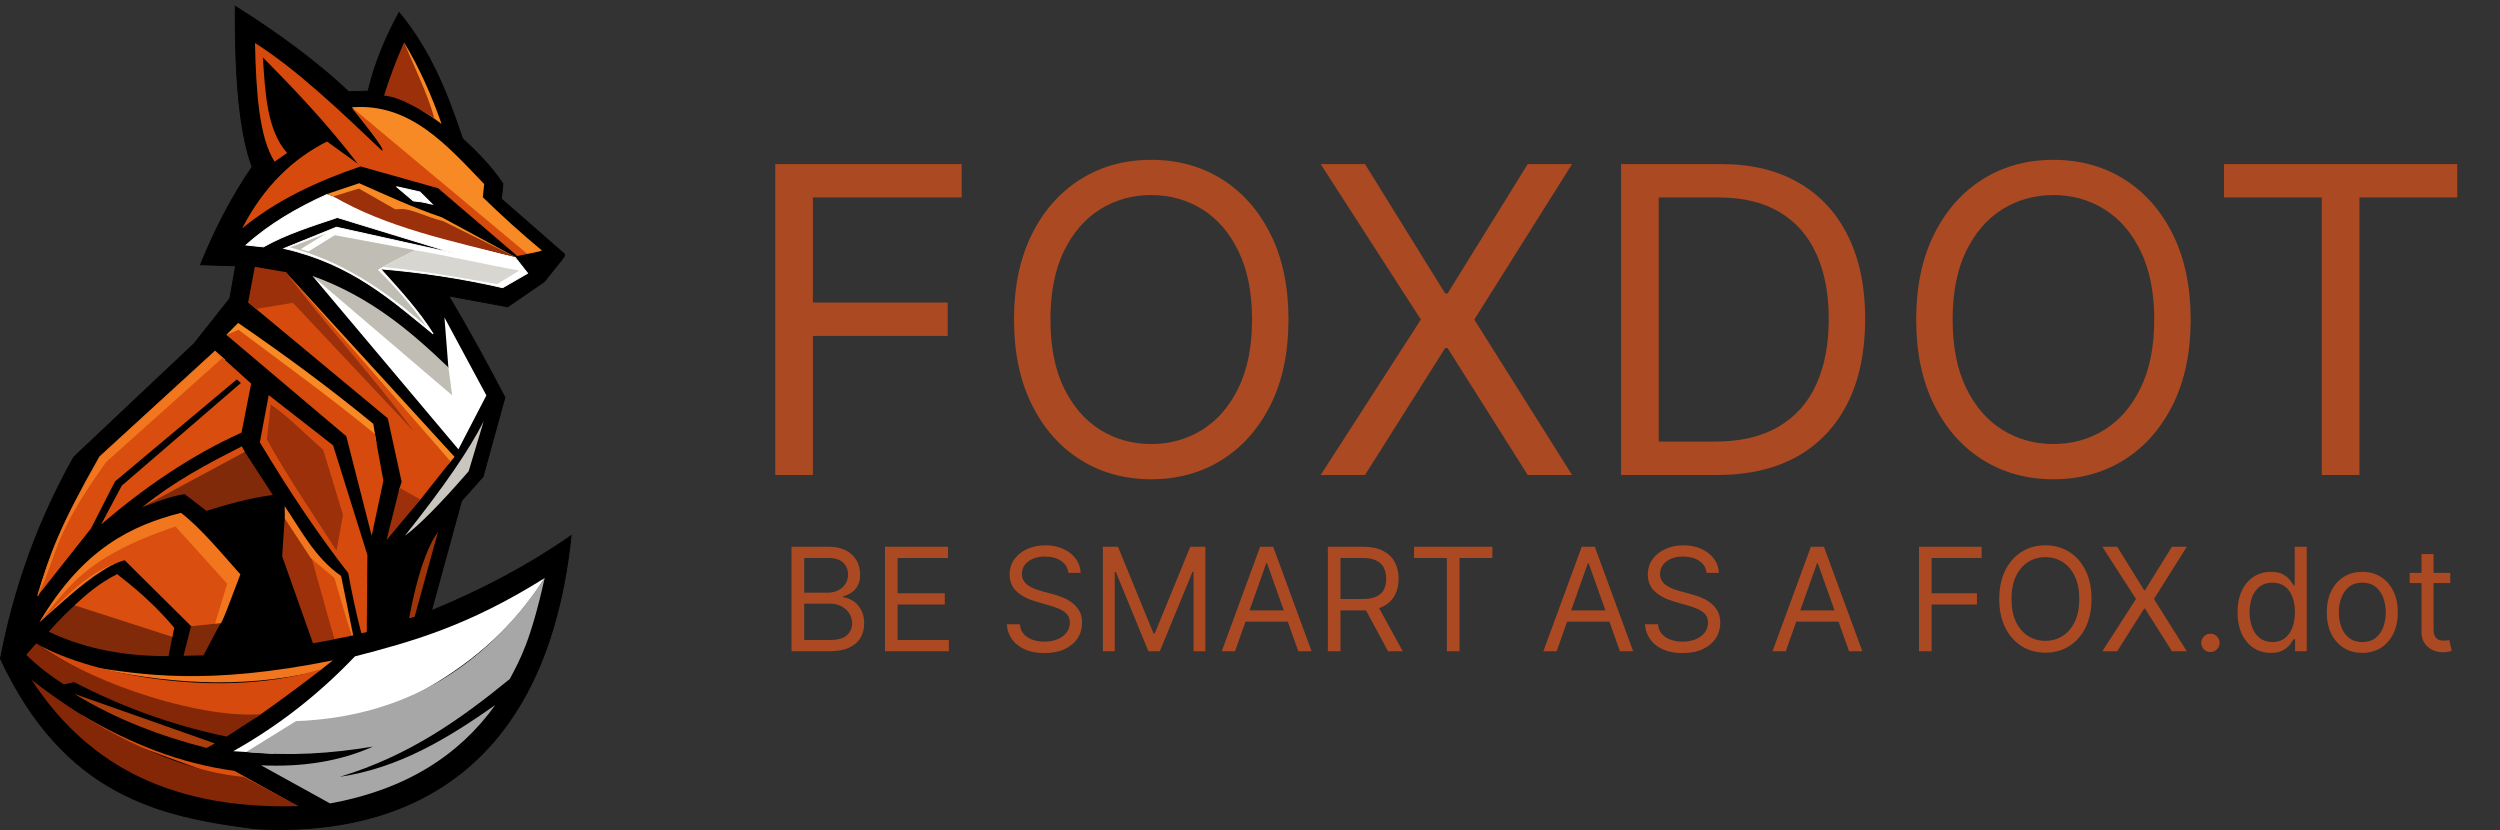 <svg width="256" height="85" viewBox="0 0 256 85" fill="none" xmlns="http://www.w3.org/2000/svg">
<rect x="0" y="0" width="256" height="85" fill="#333333" stroke="none"/>
<g clip-path="url(#clip0_223_77)">
<path d="M24.087 0.647C28.569 3.453 32.483 6.359 35.698 9.386L37.695 9.328C38.367 6.453 39.493 3.805 40.865 1.279C44.211 5.338 45.858 9.751 47.366 14.193C48.934 15.642 50.395 17.144 51.5 18.824L51.339 20.372L57.796 26.012C57.602 26.364 58.52 25.424 56.35 28.072L55.751 28.831L51.982 31.417L45.949 30.306C47.997 33.747 49.889 37.214 51.705 40.693L49.469 48.801L47.263 51.285L44.181 62.533C49.322 60.42 54.121 57.897 58.483 54.849C55.502 83.496 35.97 85.407 26.198 84.87C16.282 83.629 6.608 81.47 0.048 67.456C1.416 60.246 3.875 53.348 7.557 46.8L19.858 35.201L23.539 30.555L24.123 27.224L20.529 27.107C21.956 23.585 23.676 20.222 25.818 17.086C24.545 13.722 24.038 8.03 24.087 0.647Z" fill="black"/>
<path d="M24.087 0.647C28.569 3.453 32.483 6.359 35.698 9.386L37.695 9.328C38.367 6.453 39.493 3.805 40.865 1.279C44.211 5.338 45.858 9.751 47.366 14.193C48.934 15.642 50.395 17.144 51.5 18.824L51.339 20.372L57.796 26.012C57.602 26.364 58.52 25.424 56.35 28.072L55.751 28.831L51.982 31.417L45.949 30.306C47.997 33.747 49.889 37.214 51.705 40.693L49.469 48.801L47.263 51.285L44.181 62.533C49.322 60.42 54.121 57.897 58.483 54.849C55.502 83.496 35.97 85.407 26.198 84.87C16.282 83.629 6.608 81.47 0.048 67.456C1.416 60.246 3.875 53.348 7.557 46.8L19.858 35.201L23.539 30.555L24.123 27.224L20.529 27.107C21.956 23.585 23.676 20.222 25.818 17.086C24.545 13.722 24.038 8.03 24.087 0.647Z" stroke="black" stroke-width="0.093"/>
<path d="M23.882 76.923L27.944 77.171C39.63 73.197 49.628 68.963 55.773 59.195C47.863 64.157 42.082 65.72 36.343 67.215C32.737 70.998 28.619 74.27 23.882 76.923Z" fill="white"/>
<path d="M55.779 59.176C49.874 68.088 41.662 73.412 30.306 73.844L25.203 77.005C29.623 77.443 33.942 77.165 38.198 76.447C34.826 77.96 30.985 78.564 26.732 78.369L33.797 82.273C41.485 80.875 46.996 77.39 50.718 72.192C45.882 75.591 40.875 78.649 34.789 79.546C41.945 77.388 47.226 73.589 52.205 69.526C53.276 67.5 54.33 65.669 55.779 59.176Z" fill="#A7A7A7"/>
<path d="M24.01 78.937L29.835 82.182L7.787 74.113L8.41 73.24C13.273 76.097 18.408 78.18 24.01 78.937Z" fill="#DB500F"/>
<path d="M3.233 69.604C8.386 77.503 16.464 82.955 30.58 82.547L24.942 79.552C17.533 78.883 9.008 74.179 3.233 69.604Z" fill="#842707"/>
<path d="M22 76.127L21.154 76.592C16.384 75.364 11.827 73.631 7.621 71.055L22 76.127Z" fill="#AB3E0C"/>
<path d="M34.087 67.617L32.728 68.683C24.403 70.662 16.656 69.922 9.106 68.26C14.504 69.085 21.146 70.232 34.087 67.617Z" fill="#F1761E"/>
<path d="M33.049 68.45C30.817 70.163 28.559 71.85 26.23 73.467C17.072 73.02 9.485 69.778 3.708 65.893C9.532 69.255 23.255 71.669 33.049 68.45Z" fill="#D64B0D"/>
<path d="M3.7 65.886L2.692 67.055C3.852 68.192 5.142 69.197 6.549 70.086L7.586 69.845C12.385 72.337 17.555 74.257 23.21 75.425L26.738 73.132C20.917 73.585 10.131 70.394 3.7 65.886Z" fill="#842707"/>
<path d="M4.998 64.692C6.017 63.526 7.112 62.414 8.324 61.387L11.981 59.661L17.693 64.991L17.259 67.181C13.008 67.212 8.892 66.532 4.998 64.692Z" fill="#802A09"/>
<path d="M12.005 58.786C10.153 59.72 8.86 60.84 7.641 61.985L17.645 65.215L17.843 64.278C14.932 60.86 12.434 59.216 12.005 58.786Z" fill="#DA4E10"/>
<path d="M22.564 63.815C22.642 64.152 23.776 60.993 24.614 58.814C22.586 56.538 20.557 54.069 18.528 52.512C13.489 53.813 8.538 56.13 4.038 63.711C7.801 60.474 12.984 54.978 17.404 57.508L19.574 64.122L22.22 64.199L22.564 63.815Z" fill="#F1761E"/>
<path d="M4.036 63.716C6.679 61.243 8.938 58.459 12.758 57.362L19.58 64.126C21.188 64.886 21.893 64.638 22.049 63.775L23.261 59.772L17.973 53.914C8.36 57.146 6.923 60.385 4.036 63.716Z" fill="#DA4E10"/>
<path d="M19.563 64.124L18.793 67.151L20.833 67.109L22.579 63.814L19.563 64.124Z" fill="#802A09"/>
<path d="M34.214 65.451L35.986 65.1L34.417 59.031L31.339 56.118L34.214 65.451Z" fill="#D64B0D"/>
<path d="M29.163 52.95L28.893 56.96L32.049 65.871L34.24 65.47L31.732 56.511L29.163 52.95Z" fill="#9B300A"/>
<path d="M29.148 51.829L29.167 53.111L31.834 57.161L34.242 59.186L35.986 65.1L36.168 65.065L34.928 58.979C32.213 57.069 30.866 54.338 29.148 51.829Z" fill="#F1761E"/>
<path d="M25 46.171L27.936 50.686C25.334 51.034 23.226 51.669 21.136 52.315C20.33 51.691 19.318 50.885 18.893 50.598C17.386 50.829 15.992 51.409 14.576 51.928L25 46.171Z" fill="#802A09"/>
<path d="M14.581 51.926L25.062 46.269L24.767 45.706C21.204 47.518 17.861 49.27 14.581 51.926Z" fill="#D94E0F"/>
<path d="M22.021 35.965L23.013 36.843L9.811 49.187L3.861 61.004C5.139 56.782 6.059 54.089 10.216 46.771L22.021 35.965Z" fill="#F1761E"/>
<path d="M22.021 35.965L23.013 36.843L9.811 49.187L3.861 61.004C5.139 56.782 6.059 54.089 10.216 46.771L22.021 35.965Z" stroke="#F2731D" stroke-width="0.093"/>
<path d="M12.466 49.736L10.362 53.695C14.82 49.877 19.555 46.633 24.727 44.3L25.719 39.28L22.786 36.636L10.886 47.296C5.224 55.167 5.983 56.66 3.861 61.014L9.316 54.114L11.774 49.3L24.253 38.846L24.666 39.218L12.466 49.736Z" fill="#D94E0F"/>
<path d="M27.517 40.458L26.608 45.292C29.68 50.419 32.695 54.876 35.657 58.68C36.033 60.709 36.458 62.753 37 64.837L37.557 64.733L37.619 56.821L34.107 45.602L27.517 40.458Z" fill="#D64B0D"/>
<path d="M27.723 41.429L27.331 44.983C29.129 48.33 31.948 52.48 34.459 56.387L35.12 52.709L33.095 46.057C31.299 44.5 29.346 42.492 27.723 41.429Z" fill="#9B300A"/>
<path d="M44.838 54.498C43.723 56.022 42.73 58.863 41.887 63.307L42.457 63.161L44.838 54.498Z" fill="#9E3508"/>
<path d="M41.462 54.858C42.863 53.849 45.13 51.552 47.991 48.257L49.519 43.164C48.032 46.08 45.507 49.779 41.462 54.858Z" fill="#C9C6BF"/>
<path d="M24.386 33.067L23.188 34.28L27.235 36.807L38.403 45.149L38.564 45.43L38.224 43.4C33.697 39.676 29.068 36.286 24.386 33.067Z" fill="#F88A25"/>
<path d="M23.188 34.294L24.415 33.769C29.052 37.251 33.643 40.546 38.381 44.433L39.258 49.225L38.06 54.864L35.459 44.667L23.188 34.294Z" fill="#D64B0D"/>
<path d="M46.544 46.78L45.852 47.606L29.265 27.881L46.544 46.78Z" fill="#F88A25"/>
<path d="M25.416 30.964L39.711 42.841L41.128 49.342L40.821 50.277L42.91 51.328L46.139 47.252L29.28 27.881L25.416 30.964Z" fill="#D64B0D"/>
<path d="M26.096 27.326L25.409 30.964L26.212 31.636L29.996 31.008L42.384 44.185C38.24 38.526 33.272 33.252 29.273 27.866L26.096 27.326Z" fill="#9B300A"/>
<path d="M40.923 49.955L39.579 55.302L43.056 51.153L40.923 49.955Z" fill="#9B300A"/>
<path d="M31.979 28.269L46.359 40.417L31.979 28.269Z" fill="#F88A25"/>
<path d="M45.511 32.513L49.805 40.489L46.942 46.011L32.012 28.276L45.919 37.684L45.511 32.513Z" fill="white"/>
<path d="M31.979 28.248L46.296 40.479L45.925 37.628C42.048 33.915 37.93 30.386 31.979 28.248Z" fill="#C0BDB4"/>
<path d="M29.09 25.442L34.451 23.265L46.621 25.968L34.539 22.272C31.909 23.159 29.231 23.996 26.972 25.281L25.204 25.091C27.638 22.907 30.462 21.28 33.473 19.92C39.633 22.067 43.753 24.215 52.756 26.362L54.027 27.984L51.471 29.459C47.003 28.431 42.889 27.859 38.966 27.531C40.9 29.683 42.874 31.814 44.356 34.193C40.068 30.692 36.015 27.021 29.09 25.442Z" fill="white"/>
<path d="M29.09 25.442L34.451 23.265L46.621 25.968L34.539 22.272C31.909 23.159 29.231 23.996 26.972 25.281L25.204 25.091C27.638 22.907 30.462 21.28 33.473 19.92C39.633 22.067 43.753 24.215 52.756 26.362L54.027 27.984L51.471 29.459C47.003 28.431 42.889 27.859 38.966 27.531C40.9 29.683 42.874 31.814 44.356 34.193C40.068 30.692 36.015 27.021 29.09 25.442Z" stroke="white" stroke-width="0.093"/>
<path d="M33.371 23.922L29.689 25.325C33.63 26.414 37.959 28.385 43.64 33.418C42.391 31.596 40.761 29.679 38.732 27.663C38.481 27.653 40.345 26.703 42.516 25.617L34.276 24.084L31.588 25.749L30.785 25.515L33.371 23.922Z" fill="#C0BDB4"/>
<path d="M33.473 19.872L36.778 18.762C39.551 19.984 42.276 21.257 45.253 22.257L52.768 26.322L33.473 19.872Z" fill="#F88A25"/>
<path d="M39.174 27.339L42.469 25.619C45.725 26.155 49.382 27.029 53.18 27.706L50.901 29.094C46.979 28.391 43.058 27.699 39.174 27.339Z" fill="#D7D6D0"/>
<path d="M34.13 20.11L36.745 19.306L40.465 21.43L41.038 21.399C42.113 21.357 43.686 22.239 45.364 22.637L52.763 26.317C46.205 24.704 39.518 23.263 34.13 20.11Z" fill="#9B300A"/>
<path d="M24.79 23.393C27.062 19.004 30.048 16.232 33.487 14.489L36.648 16.782C33.331 12.455 30.12 9.13 26.918 5.873C27.158 9.577 27.337 13.327 29.397 15.666L28.116 16.555C26.543 14.101 26.222 9.439 26.112 4.407C30.317 7.062 34.712 11.243 39.107 15.418C39.715 15.54 36.123 11.182 36.07 11.121C36.031 11.077 37.593 11.089 37.593 11.089C44.395 13.726 48.351 20.783 55.284 25.734L52.976 26.216L44.868 19.277L36.92 17.042C32.456 18.569 28.284 20.508 24.79 23.393Z" fill="#D64B0D"/>
<path d="M41.376 4.332C42.978 7.021 44.222 9.822 45.218 12.703C44.81 12.38 44.335 12.019 43.027 11.199L41.376 4.332Z" fill="#F88A25"/>
<path d="M36.022 10.986C41.968 10.521 45.715 14.815 49.581 18.848L49.44 20.198C51.348 22.056 53.361 23.88 55.503 25.661L53.983 25.982L36.022 10.986Z" fill="#F88A25"/>
<path d="M39.324 9.789C39.895 7.942 40.588 6.126 41.379 4.335C42.437 6.924 43.777 9.552 44.468 12.092C42.665 11.006 40.859 9.908 39.324 9.789Z" fill="#9B300A"/>
<path d="M40.602 19.113L42.325 20.573C43.586 20.68 43.871 20.851 44.266 20.918L43.001 19.66L40.602 19.113Z" fill="white"/>
<path d="M40.602 19.113L42.325 20.573C43.586 20.68 43.871 20.851 44.266 20.918L43.001 19.66L40.602 19.113Z" stroke="white" stroke-width="0.094"/>
<path d="M79.385 48.64V16.802H98.475V20.222H83.24V30.98H97.045V34.4H83.24V48.64H79.385ZM131.941 32.721C131.941 36.079 131.335 38.981 130.122 41.426C128.909 43.872 127.246 45.758 125.132 47.085C123.018 48.412 120.603 49.075 117.888 49.075C115.172 49.075 112.757 48.412 110.643 47.085C108.529 45.758 106.866 43.872 105.653 41.426C104.441 38.981 103.834 36.079 103.834 32.721C103.834 29.363 104.441 26.461 105.653 24.015C106.866 21.57 108.529 19.683 110.643 18.357C112.757 17.03 115.172 16.367 117.888 16.367C120.603 16.367 123.018 17.03 125.132 18.357C127.246 19.683 128.909 21.57 130.122 24.015C131.335 26.461 131.941 29.363 131.941 32.721ZM128.21 32.721C128.21 29.964 127.749 27.637 126.826 25.741C125.914 23.844 124.676 22.409 123.111 21.435C121.556 20.461 119.815 19.974 117.888 19.974C115.96 19.974 114.214 20.461 112.649 21.435C111.094 22.409 109.856 23.844 108.933 25.741C108.021 27.637 107.565 29.964 107.565 32.721C107.565 35.478 108.021 37.804 108.933 39.701C109.856 41.597 111.094 43.033 112.649 44.007C114.214 44.981 115.96 45.468 117.888 45.468C119.815 45.468 121.556 44.981 123.111 44.007C124.676 43.033 125.914 41.597 126.826 39.701C127.749 37.804 128.21 35.478 128.21 32.721ZM139.776 16.802L147.984 30.047H148.233L156.441 16.802H160.98L150.969 32.721L160.98 48.64H156.441L148.233 35.644H147.984L139.776 48.64H135.237L145.497 32.721L135.237 16.802H139.776ZM175.822 48.64H165.998V16.802H176.258C179.346 16.802 181.989 17.439 184.186 18.714C186.383 19.979 188.067 21.797 189.238 24.171C190.409 26.534 190.995 29.363 190.995 32.659C190.995 35.975 190.404 38.83 189.223 41.224C188.041 43.608 186.321 45.442 184.062 46.728C181.802 48.002 179.056 48.64 175.822 48.64ZM169.853 45.22H175.574C178.206 45.22 180.388 44.712 182.118 43.696C183.849 42.681 185.139 41.235 185.989 39.359C186.839 37.483 187.264 35.25 187.264 32.659C187.264 30.088 186.844 27.876 186.005 26.021C185.165 24.155 183.911 22.725 182.243 21.73C180.574 20.725 178.496 20.222 176.009 20.222H169.853V45.22ZM224.325 32.721C224.325 36.079 223.719 38.981 222.506 41.426C221.293 43.872 219.63 45.758 217.516 47.085C215.402 48.412 212.987 49.075 210.272 49.075C207.556 49.075 205.142 48.412 203.027 47.085C200.913 45.758 199.25 43.872 198.037 41.426C196.825 38.981 196.218 36.079 196.218 32.721C196.218 29.363 196.825 26.461 198.037 24.015C199.25 21.57 200.913 19.683 203.027 18.357C205.142 17.03 207.556 16.367 210.272 16.367C212.987 16.367 215.402 17.03 217.516 18.357C219.63 19.683 221.293 21.57 222.506 24.015C223.719 26.461 224.325 29.363 224.325 32.721ZM220.594 32.721C220.594 29.964 220.133 27.637 219.21 25.741C218.298 23.844 217.06 22.409 215.495 21.435C213.94 20.461 212.199 19.974 210.272 19.974C208.344 19.974 206.598 20.461 205.033 21.435C203.478 22.409 202.24 23.844 201.317 25.741C200.405 27.637 199.949 29.964 199.949 32.721C199.949 35.478 200.405 37.804 201.317 39.701C202.24 41.597 203.478 43.033 205.033 44.007C206.598 44.981 208.344 45.468 210.272 45.468C212.199 45.468 213.94 44.981 215.495 44.007C217.06 43.033 218.298 41.597 219.21 39.701C220.133 37.804 220.594 35.478 220.594 32.721ZM227.741 20.222V16.802H251.619V20.222H241.608V48.64H237.752V20.222H227.741Z" fill="#AB4922"/>
<path d="M81.052 66.687V55.986H84.794C85.539 55.986 86.154 56.115 86.638 56.373C87.122 56.627 87.483 56.97 87.72 57.402C87.957 57.831 88.075 58.306 88.075 58.829C88.075 59.289 87.993 59.668 87.829 59.968C87.669 60.267 87.457 60.504 87.192 60.678C86.931 60.853 86.647 60.981 86.34 61.065V61.17C86.668 61.191 86.997 61.306 87.328 61.514C87.659 61.724 87.936 62.023 88.159 62.413C88.382 62.803 88.493 63.281 88.493 63.845C88.493 64.381 88.371 64.864 88.127 65.292C87.883 65.721 87.498 66.06 86.972 66.311C86.447 66.562 85.762 66.687 84.919 66.687H81.052ZM82.348 65.538H84.919C85.766 65.538 86.366 65.374 86.722 65.047C87.08 64.716 87.26 64.315 87.26 63.845C87.26 63.483 87.168 63.148 86.983 62.842C86.798 62.532 86.535 62.284 86.194 62.1C85.853 61.912 85.448 61.818 84.982 61.818H82.348V65.538ZM82.348 60.689H84.752C85.142 60.689 85.494 60.612 85.807 60.459C86.124 60.306 86.375 60.09 86.56 59.811C86.748 59.532 86.842 59.205 86.842 58.829C86.842 58.359 86.678 57.96 86.351 57.632C86.023 57.301 85.504 57.136 84.794 57.136H82.348V60.689ZM90.622 66.687V55.986H97.08V57.136H91.918V60.752H96.746V61.901H91.918V65.538H97.164V66.687H90.622ZM109.406 58.662C109.343 58.132 109.089 57.721 108.643 57.428C108.197 57.136 107.65 56.99 107.003 56.99C106.529 56.99 106.114 57.066 105.759 57.219C105.407 57.373 105.132 57.584 104.933 57.852C104.738 58.12 104.641 58.425 104.641 58.766C104.641 59.052 104.709 59.297 104.845 59.503C104.984 59.705 105.162 59.874 105.378 60.01C105.594 60.142 105.82 60.252 106.057 60.339C106.294 60.422 106.511 60.49 106.71 60.543L107.797 60.835C108.075 60.908 108.385 61.009 108.727 61.138C109.072 61.267 109.401 61.443 109.714 61.666C110.031 61.885 110.293 62.168 110.498 62.512C110.704 62.857 110.806 63.281 110.806 63.782C110.806 64.36 110.655 64.883 110.352 65.35C110.052 65.816 109.613 66.187 109.035 66.463C108.46 66.738 107.762 66.875 106.94 66.875C106.173 66.875 105.51 66.752 104.949 66.504C104.392 66.257 103.953 65.912 103.632 65.47C103.315 65.027 103.136 64.514 103.094 63.928H104.432C104.467 64.332 104.602 64.667 104.839 64.932C105.08 65.193 105.383 65.388 105.749 65.517C106.118 65.642 106.515 65.705 106.94 65.705C107.434 65.705 107.879 65.625 108.272 65.465C108.666 65.301 108.978 65.074 109.207 64.785C109.437 64.493 109.552 64.151 109.552 63.761C109.552 63.406 109.453 63.117 109.254 62.894C109.056 62.671 108.795 62.49 108.471 62.35C108.147 62.211 107.797 62.089 107.421 61.985L106.104 61.608C105.268 61.368 104.606 61.025 104.118 60.579C103.631 60.133 103.387 59.55 103.387 58.829C103.387 58.23 103.549 57.707 103.873 57.261C104.2 56.812 104.639 56.464 105.189 56.216C105.743 55.965 106.362 55.84 107.044 55.84C107.734 55.84 108.347 55.964 108.884 56.211C109.42 56.455 109.845 56.789 110.158 57.214C110.475 57.639 110.643 58.122 110.66 58.662H109.406ZM112.937 55.986H114.483L118.12 64.869H118.245L121.882 55.986H123.429V66.687H122.216V58.557H122.112L118.768 66.687H117.598L114.254 58.557H114.149V66.687H112.937V55.986ZM126.466 66.687H125.107L129.036 55.986H130.374L134.303 66.687H132.945L129.747 57.679H129.663L126.466 66.687ZM126.967 62.507H132.443V63.657H126.967V62.507ZM135.97 66.687V55.986H139.586C140.422 55.986 141.108 56.129 141.644 56.415C142.181 56.697 142.578 57.085 142.836 57.58C143.093 58.075 143.222 58.637 143.222 59.268C143.222 59.898 143.093 60.457 142.836 60.945C142.578 61.433 142.182 61.816 141.65 62.094C141.117 62.37 140.436 62.507 139.607 62.507H136.681V61.337H139.565C140.136 61.337 140.596 61.253 140.944 61.086C141.296 60.919 141.55 60.682 141.707 60.375C141.867 60.065 141.947 59.696 141.947 59.268C141.947 58.839 141.867 58.465 141.707 58.144C141.547 57.824 141.291 57.577 140.939 57.402C140.587 57.225 140.122 57.136 139.544 57.136H137.266V66.687H135.97ZM141.007 61.88L143.64 66.687H142.135L139.544 61.88H141.007ZM144.796 57.136V55.986H152.822V57.136H149.457V66.687H148.161V57.136H144.796ZM159.399 66.687H158.04L161.97 55.986H163.307L167.236 66.687H165.878L162.68 57.679H162.597L159.399 66.687ZM159.9 62.507H165.376V63.657H159.9V62.507ZM174.755 58.662C174.692 58.132 174.438 57.721 173.992 57.428C173.546 57.136 173 56.99 172.352 56.99C171.878 56.99 171.463 57.066 171.108 57.219C170.756 57.373 170.481 57.584 170.283 57.852C170.087 58.12 169.99 58.425 169.99 58.766C169.99 59.052 170.058 59.297 170.194 59.503C170.333 59.705 170.511 59.874 170.727 60.01C170.943 60.142 171.169 60.252 171.406 60.339C171.643 60.422 171.86 60.49 172.059 60.543L173.146 60.835C173.424 60.908 173.735 61.009 174.076 61.138C174.421 61.267 174.75 61.443 175.063 61.666C175.38 61.885 175.642 62.168 175.847 62.512C176.053 62.857 176.155 63.281 176.155 63.782C176.155 64.36 176.004 64.883 175.701 65.35C175.401 65.816 174.962 66.187 174.384 66.463C173.809 66.738 173.111 66.875 172.289 66.875C171.523 66.875 170.859 66.752 170.298 66.504C169.741 66.257 169.302 65.912 168.981 65.47C168.665 65.027 168.485 64.514 168.443 63.928H169.781C169.816 64.332 169.952 64.667 170.188 64.932C170.429 65.193 170.732 65.388 171.098 65.517C171.467 65.642 171.864 65.705 172.289 65.705C172.784 65.705 173.228 65.625 173.621 65.465C174.015 65.301 174.327 65.074 174.557 64.785C174.786 64.493 174.901 64.151 174.901 63.761C174.901 63.406 174.802 63.117 174.604 62.894C174.405 62.671 174.144 62.49 173.82 62.35C173.496 62.211 173.146 62.089 172.77 61.985L171.453 61.608C170.617 61.368 169.955 61.025 169.467 60.579C168.98 60.133 168.736 59.55 168.736 58.829C168.736 58.23 168.898 57.707 169.222 57.261C169.549 56.812 169.988 56.464 170.539 56.216C171.092 55.965 171.711 55.84 172.393 55.84C173.083 55.84 173.696 55.964 174.233 56.211C174.769 56.455 175.194 56.789 175.508 57.214C175.825 57.639 175.992 58.122 176.009 58.662H174.755ZM182.863 66.687H181.505L185.434 55.986H186.771L190.701 66.687H189.342L186.144 57.679H186.061L182.863 66.687ZM183.365 62.507H188.84V63.657H183.365V62.507ZM196.506 66.687V55.986H202.922V57.136H197.801V60.752H202.441V61.901H197.801V66.687H196.506ZM214.17 61.337C214.17 62.465 213.966 63.441 213.559 64.263C213.151 65.085 212.592 65.719 211.881 66.165C211.171 66.611 210.359 66.834 209.447 66.834C208.534 66.834 207.722 66.611 207.012 66.165C206.301 65.719 205.742 65.085 205.334 64.263C204.927 63.441 204.723 62.465 204.723 61.337C204.723 60.208 204.927 59.233 205.334 58.411C205.742 57.589 206.301 56.955 207.012 56.509C207.722 56.063 208.534 55.84 209.447 55.84C210.359 55.84 211.171 56.063 211.881 56.509C212.592 56.955 213.151 57.589 213.559 58.411C213.966 59.233 214.17 60.208 214.17 61.337ZM212.916 61.337C212.916 60.41 212.761 59.628 212.451 58.991C212.144 58.353 211.728 57.871 211.202 57.544C210.68 57.216 210.094 57.052 209.447 57.052C208.799 57.052 208.212 57.216 207.686 57.544C207.163 57.871 206.747 58.353 206.437 58.991C206.13 59.628 205.977 60.41 205.977 61.337C205.977 62.263 206.13 63.045 206.437 63.683C206.747 64.32 207.163 64.803 207.686 65.13C208.212 65.458 208.799 65.621 209.447 65.621C210.094 65.621 210.68 65.458 211.202 65.13C211.728 64.803 212.144 64.32 212.451 63.683C212.761 63.045 212.916 62.263 212.916 61.337ZM216.803 55.986L219.562 60.438H219.646L222.405 55.986H223.93L220.565 61.337L223.93 66.687H222.405L219.646 62.319H219.562L216.803 66.687H215.278L218.726 61.337L215.278 55.986H216.803ZM226.348 66.771C226.09 66.771 225.869 66.678 225.685 66.494C225.5 66.309 225.408 66.088 225.408 65.83C225.408 65.573 225.5 65.351 225.685 65.167C225.869 64.982 226.09 64.89 226.348 64.89C226.606 64.89 226.827 64.982 227.012 65.167C227.196 65.351 227.289 65.573 227.289 65.83C227.289 66.001 227.245 66.158 227.158 66.301C227.074 66.443 226.961 66.558 226.818 66.645C226.679 66.729 226.522 66.771 226.348 66.771ZM232.532 66.854C231.863 66.854 231.273 66.686 230.761 66.348C230.249 66.006 229.848 65.525 229.559 64.906C229.27 64.282 229.125 63.545 229.125 62.695C229.125 61.852 229.27 61.121 229.559 60.501C229.848 59.881 230.25 59.402 230.766 59.064C231.281 58.726 231.877 58.557 232.553 58.557C233.075 58.557 233.488 58.644 233.791 58.818C234.098 58.989 234.331 59.184 234.491 59.404C234.655 59.62 234.782 59.797 234.873 59.937H234.977V55.986H236.21V66.687H235.019V65.454H234.873C234.782 65.6 234.653 65.785 234.486 66.008C234.319 66.227 234.08 66.424 233.77 66.598C233.46 66.769 233.047 66.854 232.532 66.854ZM232.699 65.747C233.194 65.747 233.612 65.618 233.953 65.36C234.294 65.099 234.554 64.738 234.732 64.278C234.909 63.815 234.998 63.281 234.998 62.674C234.998 62.075 234.911 61.551 234.737 61.102C234.563 60.649 234.305 60.297 233.964 60.046C233.622 59.792 233.201 59.665 232.699 59.665C232.177 59.665 231.741 59.799 231.393 60.067C231.048 60.332 230.788 60.692 230.614 61.149C230.444 61.602 230.358 62.11 230.358 62.674C230.358 63.246 230.445 63.765 230.62 64.231C230.797 64.695 231.058 65.064 231.403 65.339C231.752 65.611 232.184 65.747 232.699 65.747ZM241.9 66.854C241.176 66.854 240.54 66.682 239.993 66.337C239.45 65.992 239.025 65.51 238.718 64.89C238.415 64.27 238.264 63.545 238.264 62.716C238.264 61.88 238.415 61.15 238.718 60.527C239.025 59.903 239.45 59.419 239.993 59.074C240.54 58.73 241.176 58.557 241.9 58.557C242.625 58.557 243.259 58.73 243.802 59.074C244.349 59.419 244.774 59.903 245.077 60.527C245.384 61.15 245.537 61.88 245.537 62.716C245.537 63.545 245.384 64.27 245.077 64.89C244.774 65.51 244.349 65.992 243.802 66.337C243.259 66.682 242.625 66.854 241.9 66.854ZM241.9 65.747C242.451 65.747 242.904 65.606 243.259 65.323C243.614 65.041 243.877 64.67 244.048 64.211C244.218 63.751 244.304 63.253 244.304 62.716C244.304 62.18 244.218 61.68 244.048 61.217C243.877 60.753 243.614 60.379 243.259 60.093C242.904 59.808 242.451 59.665 241.9 59.665C241.35 59.665 240.897 59.808 240.542 60.093C240.187 60.379 239.924 60.753 239.753 61.217C239.582 61.68 239.497 62.18 239.497 62.716C239.497 63.253 239.582 63.751 239.753 64.211C239.924 64.67 240.187 65.041 240.542 65.323C240.897 65.606 241.35 65.747 241.9 65.747ZM250.91 58.662V59.707H246.75V58.662H250.91ZM247.963 56.739H249.196V64.388C249.196 64.737 249.246 64.998 249.347 65.172C249.452 65.343 249.584 65.458 249.744 65.517C249.908 65.573 250.081 65.6 250.262 65.6C250.397 65.6 250.509 65.593 250.596 65.579C250.683 65.562 250.753 65.548 250.805 65.538L251.056 66.645C250.972 66.677 250.856 66.708 250.706 66.74C250.556 66.774 250.366 66.792 250.136 66.792C249.788 66.792 249.447 66.717 249.112 66.567C248.781 66.417 248.506 66.189 248.287 65.883C248.071 65.576 247.963 65.189 247.963 64.723V56.739Z" fill="#AB4922"/>
</g>
<defs>
<clipPath id="clip0_223_77">
<rect width="256" height="84.422" fill="white" transform="translate(0 0.563)"/>
</clipPath>
</defs>
</svg>

